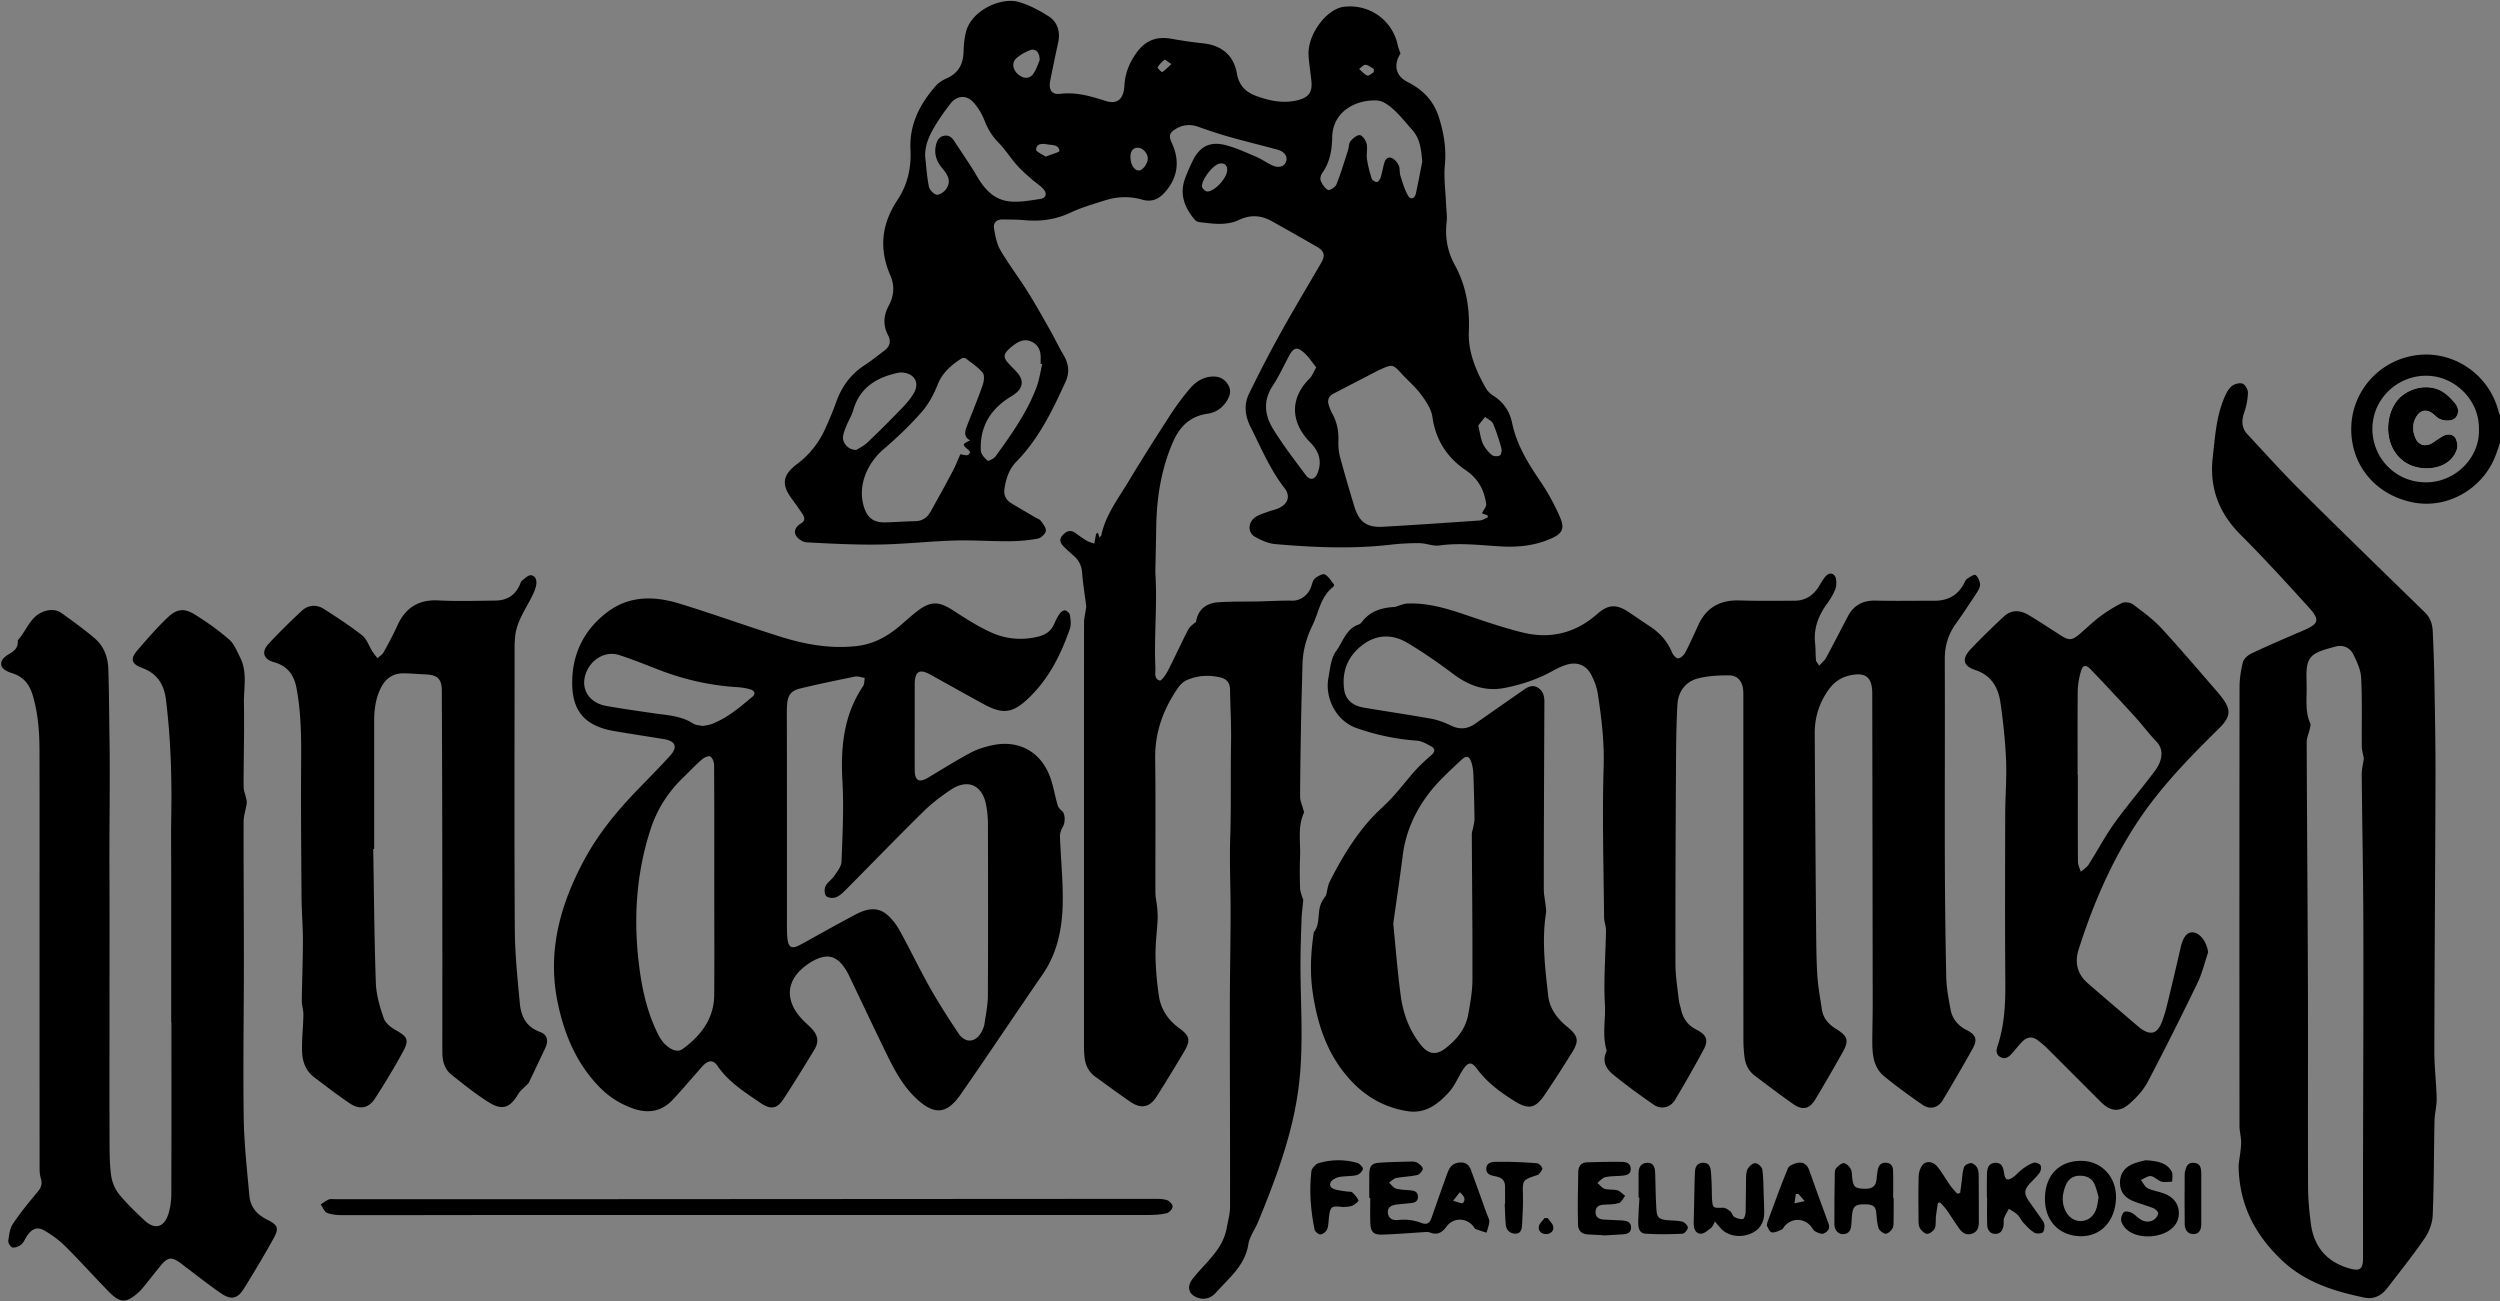 <svg xmlns="http://www.w3.org/2000/svg" viewBox="0 0 455.75 237.25"><rect x="0" y="0" width="455.75" height="237.25" fill="#808080" stroke="none"/><path d="M455.75 80.75c-.23.65-.45 1.31-.68 1.96-2.19 6.19-8.59 10.03-14.88 8.93-6.9-1.21-11.57-6.63-11.56-13.42.01-6.66 4.86-12.33 11.49-13.41 6.86-1.12 13.52 3.25 15.32 10.04.08.31.21.6.32.9-.01 1.67-.01 3.33-.01 5zm-3.84-2.53c.1-5.14-4.22-9.6-9.41-9.72-5.41-.12-9.93 4.17-10.01 9.53-.08 5.45 4.23 9.91 9.76 9.9 5.39.01 9.86-4.53 9.66-9.71zm-210.16 84.99c.23-.92.3-1.77.65-2.47 2.07-4.1 4.41-8.03 7.5-11.46 1.25-1.38 2.69-2.58 3.95-3.95 1.42-1.56 2.7-3.25 4.11-4.82.92-1.02 1.93-1.95 2.97-2.85.68-.59.75-1.16 0-1.58-.84-.47-1.76-1-2.68-1.06-3.81-.28-7.51-1.06-11.08-2.34-3.52-1.26-5.7-5.37-5-9.13.31-1.67.46-3.59 1.41-4.87 1.25-1.68 1.8-4.09 4.16-4.85.21-.07.41-.28.55-.47 1.47-1.95 3.55-2.56 5.86-2.71.4-.03.78-.24 1.18-.35.39-.11.78-.26 1.17-.27 3.56-.16 6.91.79 10.24 1.91 3.62 1.22 7.24 2.49 10.95 3.39 5 1.21 9.56.06 13.48-3.4 2.02-1.78 3.52-1.82 5.74-.34 1.35.9 2.69 1.81 4.03 2.71 1.74 1.17 3.05 2.67 3.86 4.63.19.47.79 1.13 1.13 1.09.48-.05 1.05-.6 1.3-1.08.85-1.62 1.59-3.29 2.35-4.96 1.49-3.27 4.04-4.64 7.59-4.52 3.33.11 6.67.06 10 .05 1.96-.01 3.39-.96 4.41-2.61.39-.64.75-1.31 1.25-1.86.71-.79 1.65-.55 1.86.48.12.62.1 1.36-.13 1.94-.37.91-.9 1.78-1.48 2.58-1.57 2.16-2.49 4.49-2.19 7.22.11 1.03.07 2.07.16 3.1.02.26.28.49.58 1 .49-.55 1-.96 1.28-1.48 1.35-2.49 2.63-5 3.95-7.51 1.08-2.06 2.76-2.94 5.1-2.88 3.54.09 7.08.01 10.62.03 2.47.01 4.34-.96 5.48-3.21.15-.29.3-.65.56-.81.48-.31 1.28-.84 1.51-.68.45.33.76 1.05.83 1.64.06.47-.24 1.05-.53 1.49-1.25 1.92-2.51 3.83-3.84 5.69-1.41 1.96-2.07 4.08-2.06 6.53.05 11.96-.02 23.92.01 35.87.02 7.37.1 14.74.26 22.11.04 1.94.42 3.89.77 5.81.31 1.74 1.33 3 2.93 3.81 1.73.87 2.04 1.75 1.1 3.42-1.77 3.16-3.59 6.29-5.45 9.39-.83 1.39-2.33 1.76-3.67.83-2.39-1.66-4.77-3.37-7.01-5.21-1.86-1.53-2.14-3.78-2.15-6.04-.01-2.29.07-4.58.07-6.87-.02-18.96-.05-37.91-.08-56.87 0-3.01-1.24-3.96-4.19-3.27-1.48.35-2.67 1.14-3.58 2.34-1.86 2.44-2.73 5.22-2.72 8.27.07 11.66.15 23.33.25 34.99.03 3 .04 6 .22 8.98.13 2.11.53 4.21.84 6.31.24 1.6 1.21 2.68 2.55 3.51 2.2 1.35 2.44 2.13 1.18 4.37-1.59 2.83-3.21 5.64-4.88 8.42-1.12 1.87-2.35 2.15-4.15.88-2.35-1.65-4.64-3.39-6.93-5.12-1.12-.84-1.71-2.04-1.88-3.4-.13-1.07-.2-2.16-.2-3.24-.01-20.71-.01-41.42-.01-62.12 0-.54.01-1.09-.04-1.62-.16-1.53-1.02-2.59-2.54-2.6-1.89-.01-3.85.08-5.67.55-2.32.59-3.63 2.42-3.77 4.77-.21 3.73-.24 7.48-.26 11.22-.07 12-.12 23.99-.1 35.99 0 2.19.36 4.38.6 6.57.07.61.29 1.21.42 1.82.37 1.69 1.28 2.91 2.86 3.7 1.82.92 2.18 1.91 1.24 3.64-1.66 3.07-3.39 6.11-5.18 9.11-.86 1.44-2.52 1.85-3.91.89-2.53-1.75-5.03-3.56-7.41-5.51-1.2-.99-2.04-2.34-1.23-4.07.05-.11.08-.26.05-.37-.82-2.76-.14-5.58-.3-8.36-.25-4.47.13-8.97.2-13.45.01-.81-.35-1.62-.35-2.43-.08-9.12-.36-18.25-.08-27.36.14-4.55-.38-8.95-1.07-13.38-.18-1.17-.62-2.34-1.17-3.4-.95-1.85-2.66-2.48-4.64-1.83-.82.27-1.62.65-2.38 1.07-2.75 1.54-5.7 2.51-8.78 3.12-3.56.7-6.59-.44-9.43-2.58-2.69-2.02-5.46-3.95-8.35-5.66-2.67-1.58-5.53-1.56-8.1.38-2.68 2.01-3.82 4.76-3.39 8.1.23 1.8 1.44 2.98 3.54 3.34 4.1.7 8.22 1.29 12.32 2.03 1.25.23 2.48.7 3.62 1.25 1.6.77 3.02.65 4.45-.36 2.89-2.04 5.8-4.05 8.7-6.08.81-.57 1.67-1.07 2.65-.49.95.56 1.23 1.49 1.23 2.57-.05 11.37-.1 22.75-.11 34.12 0 1.03.23 2.05.34 3.08.05.45.13.92.06 1.36-.78 5.03-.16 10.04.4 15.03.26 2.34 1.61 4.15 3.41 5.63 2.12 1.74 2.29 2.59.86 4.87-1.59 2.54-3.2 5.07-4.88 7.55-1.74 2.57-2.99 2.78-5.61 1.13-2.55-1.61-4.95-3.36-6.76-5.84-.95-1.3-1.59-1.26-2.48.05-.92 1.37-1.52 2.99-2.61 4.19-1.97 2.17-4.25 3.99-7.53 3.49-4.97-.76-8.8-3.37-11.8-7.28-3.26-4.24-4.77-9.18-5.53-14.4-.52-3.58-.35-7.14.17-10.7.01-.08-.01-.19.03-.24 1.29-1.6.55-3.73 1.42-5.43.21-.5.57-.93.83-1.31zm12.24 5.17c.43 4.29.77 8.72 1.36 13.13.45 3.33 1.61 6.46 3.78 9.11 1.31 1.6 2.73 1.76 4.35.51 2.07-1.59 3.69-3.54 4.17-6.16.38-2.08.76-4.2.77-6.3.04-8.86-.07-17.73-.11-26.59 0-.44.19-.89.27-1.33.09-.47.22-.95.22-1.42-.04-2.65-.1-5.31-.19-7.96-.03-.74-.11-1.5-.32-2.21-.41-1.39-.94-1.54-2-.53-1.77 1.69-3.62 3.33-5.17 5.21-2.93 3.55-4.86 7.6-5.42 12.25-.51 4.03-1.12 8.06-1.71 12.29zm1.32-158.63c-1.29 2.01-.95 4.07 1.29 5.2 2.8 1.41 4.74 3.4 5.7 6.41.9 2.84 1.39 5.67 1.1 8.71-.23 2.37.13 4.8.22 7.21.04 1.07.22 2.16.1 3.22-.31 2.74.14 5.34 1.45 7.73 2.1 3.81 2.78 7.87 2.6 12.16-.16 3.75 1.25 7.09 3.04 10.27.33.59.88 1.15 1.46 1.51 1.84 1.17 2.95 2.83 3.38 4.9.83 4.02 2.91 7.38 5.17 10.7 1.37 2.01 2.55 4.19 3.53 6.42.98 2.24.46 3.12-1.77 4.07-2.82 1.2-5.76 1.52-8.8 1.36-3.77-.2-7.53-.72-11.34-.18-1.18.17-2.45-.41-3.68-.42-1.78-.02-3.58.09-5.35.29-6.99.8-13.97.48-20.94-.12-1.27-.11-2.57-.7-3.7-1.34-1.34-.76-1.27-2.64.07-3.56.7-.48 1.58-.72 2.39-1.02.62-.24 1.29-.35 1.89-.63 1.68-.77 2.18-2.2 1.05-3.66-2.64-3.39-4.26-7.32-6.17-11.1-1.03-2.04-1.28-4.1-.29-6.12 1.84-3.77 3.76-7.5 5.8-11.16 2.36-4.26 4.88-8.43 7.32-12.64.81-1.39.62-2.18-.79-2.99-2.74-1.58-5.49-3.14-8.25-4.68-1.9-1.05-3.85-1.17-5.86-.22-2.38 1.13-4.89.71-7.37.41-.29-.04-.63-.27-.83-.51-1.79-2.18-2.73-4.58-1.7-7.4.4-1.09.87-2.16 1.38-3.21 1.22-2.53 3.02-3.59 5.77-2.96 1.99.46 3.89 1.37 5.79 2.17 1.03.43 1.95 1.11 2.97 1.58 1.2.55 2.21.22 2.52-.71.31-.92-.28-1.8-1.56-2.15-2.85-.78-5.72-1.47-8.56-2.27-1.99-.56-3.97-1.22-5.92-1.91-1.4-.5-2.7-.39-3.96.33-1.29.74-1.46 1.3-.83 2.65 1.58 3.37 1.03 6.55-1.49 9.2-1.1 1.15-2.4 1.54-3.86 1.12-2.29-.66-4.54-.59-6.77.1-2.18.68-4.4 1.33-6.46 2.3-2.67 1.25-5.39 1.59-8.26 1.33-1.32-.12-2.66-.11-3.99-.13-1.08-.02-1.76.6-1.59 1.61.22 1.36.49 2.82 1.17 3.99 1.51 2.58 3.34 4.98 4.93 7.51 1.46 2.32 2.79 4.72 4.14 7.1.84 1.48 1.56 3.03 2.43 4.49.94 1.59 1.16 3.16.38 4.87-2.39 5.24-4.87 10.4-8.98 14.59-1.35 1.37-1.93 3.2-2.18 5.09-.14 1.09.37 1.95 1.3 2.51 1.42.86 2.87 1.69 4.3 2.54.36.21.83.34 1.05.65.41.57 1.01 1.3.91 1.85-.11.56-.91 1.28-1.5 1.39-1.71.31-3.47.46-5.21.47-3.33.02-6.66-.23-9.98-.13-4.53.14-9.06.66-13.59.73-4.44.07-8.9-.16-13.34-.4-.69-.04-1.62-.65-1.95-1.27-.45-.82.04-1.66.93-2.17.75-.42.72-1.07.29-1.71-.63-.93-1.27-1.85-1.94-2.75-1.94-2.61-1.74-4.37.92-6.36 2.3-1.72 3.99-3.88 5.16-6.46.74-1.63 1.43-3.28 2.03-4.96 1.01-2.81 2.7-5.03 5.2-6.66 1.22-.79 2.35-1.72 3.52-2.59 1-.75 1.3-1.65.69-2.83-.94-1.8-.84-3.59.12-5.37.97-1.79 1.12-3.66.3-5.53-2.11-4.84-1.61-9.38 1.3-13.75 1.83-2.75 2.54-5.86 2.37-9.16-.23-4.59 1.7-8.32 4.61-11.64.53-.6 1.29-1.07 2.04-1.4 2.13-.96 2.98-2.62 3.03-4.87.03-1.12.14-2.25.38-3.34.89-4.13 6.42-6.6 9.62-5.7 1.92.54 3.78 1.52 5.47 2.6 1.67 1.07 2.21 2.83 1.77 4.83-.51 2.32-.99 4.64-1.45 6.97-.31 1.58.26 2.55 1.81 2.36 2.93-.35 5.56.42 8.28 1.29 2.13.69 3.32-.33 3.44-2.8.12-2.26.92-4.17 2.21-5.98 1.58-2.22 3.63-3.03 6.29-2.56 1.96.35 3.94.64 5.93.85 3.3.36 5.52 2.23 6.07 5.46.36 2.14 1.55 3.4 3.51 4.12 2.47.91 4.96 1.42 7.58.78 2.01-.49 2.7-1.46 2.5-3.5-.16-1.57-.43-3.14-.52-4.71-.19-3.16 2.33-7.19 5.23-8.48.41-.18.87-.3 1.32-.35 4.54-.5 8.64 2.4 9.67 6.82.09.55.32 1.06.54 1.7zm14.85 83.83c.31-.66.84-1.23.77-1.71-.36-2.55-1.45-4.61-3.72-6.15-3.41-2.31-5.5-5.52-6.09-9.75-.2-1.42-1.16-2.82-2.05-4.03-.97-1.33-2.27-2.43-3.4-3.65-1.78-1.94-1.77-1.95-4.17-.87-.04.02-.08.03-.12.05-2.77 1.43-5.53 2.86-8.29 4.29-.87.45-1.15 1.18-.85 2.1.16.51.34 1.03.61 1.5.89 1.57 1.21 3.24 1.14 5.04-.03.94.04 1.93.28 2.84.82 3.05 1.71 6.08 2.63 9.1.87 2.85 2.29 3.86 5.25 3.69 5.89-.34 11.77-.74 17.65-1.15.5-.04.97-.38 1.46-.59-.02-.11-.05-.22-.07-.33-.31-.13-.64-.24-1.03-.38zm-93.32-13.3c-1.13-.62-.98-1.53-.62-2.48.97-2.51 2.01-4.99 2.9-7.53.25-.71.41-1.83.03-2.3-.83-1.04-2.02-1.8-3.1-2.63-.17-.13-.61-.1-.81.03-1.86 1.22-3.46 2.58-4.33 4.8-.7 1.78-1.68 3.57-2.94 5-2.11 2.39-4.44 4.62-6.86 6.69-3.22 2.76-4.77 6.92-3.61 10.56.64 2 1.75 2.85 3.86 2.81 1.83-.03 3.66-.19 5.49-.22 1.32-.03 2.2-.67 2.81-1.76 1.33-2.4 2.67-4.79 3.95-7.22.56-1.05.99-2.17 1.46-3.22.49.08.86.2 1.22.18.19-.01.42-.24.52-.43.05-.1-.08-.39-.21-.49-1.23-1.06-1.24-1.06.24-1.79zm-8.17-51.61c.2 1.78.31 3.58.66 5.32.12.6.81 1.35 1.38 1.5.47.12 1.3-.43 1.68-.91.92-1.18.73-2.34-.54-3.82-1.08-1.25-1.6-2.61-1.24-4.25.19-.87.55-1.58 1.52-1.76.94-.17 1.47.4 1.92 1.1 1.36 2.1 2.8 4.14 4.06 6.3 3.21 5.5 6.45 4.91 11.58 4.11 1-.16 1.24-1 .53-1.78-.66-.73-1.53-1.26-2.27-1.92-.89-.79-1.8-1.57-2.58-2.46-1.17-1.34-2.14-2.87-3.38-4.14-1.14-1.16-1.91-2.44-2.5-3.95-.48-1.24-1.21-2.47-2.12-3.44-1.26-1.33-2.98-1.13-4.11.33-.97 1.25-1.89 2.55-2.71 3.89-1.08 1.79-2.01 3.67-1.88 5.88zm90.61.78c-.2-2.12-.36-4.14-1.84-5.78-1.11-1.24-2.14-2.57-3.37-3.68-.83-.75-1.91-1.59-2.94-1.66-3.58-.26-8.17 1.75-8.27 6.68-.05 2.31-.4 4.55-1.8 6.51-.26.37-.46 1.03-.3 1.4.28.66.74 1.41 1.33 1.71.29.15 1.34-.51 1.54-1.01.81-2.03 1.44-4.14 2.11-6.23.18-.55.13-1.25.46-1.65.43-.52 1.19-1.17 1.72-1.1.49.07 1.07.97 1.22 1.59.2.86-.08 1.83.05 2.72.17 1.21.49 2.41.86 3.58.09.3.58.63.91.66.22.02.59-.44.7-.75.26-.78.4-1.61.6-2.41.18-.73.51-1.51 1.37-1.25.54.16 1.07.78 1.34 1.33.27.57.13 1.33.33 1.95.38 1.21.74 2.46 1.35 3.55.48.85 1.23.65 1.46-.32.43-1.94.78-3.9 1.17-5.84zm-19.33 37.53c-.73-.91-1.35-1.89-2.18-2.64-1.32-1.19-1.93-1.01-2.78.55-.99 1.83-1.85 3.74-2.99 5.47-1.75 2.65-1.46 5.31.04 7.76 1.8 2.94 3.91 5.69 5.98 8.46.82 1.1 1.71.88 2.21-.42.8-2.12.2-3.92-1.34-5.47-3.6-3.62-3.84-8.02-.16-11.68.48-.48.72-1.18 1.22-2.03zM190 66.39c-.1-.02-.19-.05-.29-.07 0-.25-.01-.5 0-.75.07-1.38-.24-2.59-1.59-3.25-1.36-.67-2.49-.07-3.55.77-.23.18-.45.37-.66.57-.95.88-1.01 1.48-.18 2.45.57.66 1.23 1.24 1.79 1.91 1.1 1.32.97 2.6-.37 3.69-.55.44-1.19.76-1.76 1.17-3.19 2.26-4.79 5.36-4.58 9.27.03.65.68 1.37 1.23 1.82.17.14 1.15-.37 1.46-.79 2.85-3.94 5.68-7.91 7.43-12.5.52-1.36.72-2.85 1.07-4.29zm-33.9 15.64c.51-.33 1.39-.75 2.06-1.38 2.11-2.01 4.16-4.07 6.19-6.16.8-.83 1.58-1.73 2.18-2.71 1.16-1.9.3-3.6-1.91-3.86-.59-.07-1.22.1-1.81.26-3.55.94-6.2 2.87-7.26 6.59-.28.99-.86 1.89-1.25 2.85-.25.61-.5 1.25-.6 1.89-.19 1.2.91 2.52 2.4 2.52zm113.39-4.46c.31 1.28.42 2.35.83 3.28.35.79.97 1.52 1.63 2.09.31.27 1.08.3 1.46.1.27-.15.41-.91.29-1.32-.42-1.52-.89-3.04-1.51-4.48-.23-.52-.95-.83-1.45-1.24-.45.55-.89 1.1-1.25 1.57zm-79.96-66.59c.02-1.53-.81-2.21-1.81-1.81-.84.33-1.66.8-2.35 1.37-.94.77-.82 2.04.15 2.94 1 .93 2.21.96 2.9-.09.56-.85.86-1.86 1.11-2.41zm34.19 20.03c.02-.96-.63-1.42-1.57-1.13-1.17.37-3.15 2.95-3.02 4.15.04.34.65.89.98.88 1.39-.03 3.59-2.51 3.61-3.9zm-14.48-2.15c-.02-.97-1.01-2.02-1.93-1.93-.91.09-1.22.78-1.23 1.59-.02 1.41.68 2.55 1.5 2.56.74.01 1.68-1.26 1.66-2.22zm-18.64-.3c1.05-.42 2.56-.82 2.54-1.05-.14-1.2-1.37-1.04-2.23-1.19-.84-.16-1.96-.21-2.03.93-.03.39 1.09.85 1.72 1.31zm59.83-15.4.03-.58c-.5-.28-.99-.73-1.51-.77-.37-.03-.79.48-1.19.75.49.43.93.98 1.5 1.22.26.11.78-.39 1.17-.62zm-36.89-1.48c-.63-.41-1.14-.87-1.24-.79-.5.37-.95.86-1.27 1.39-.06.1.75.91.83.87.52-.34.97-.81 1.68-1.47zm-46.79 120.87c0 2.62-.02 5.25.01 7.87.01 1.9.78 2.33 2.39 1.37 2.61-1.55 5.17-3.18 7.85-4.59 1.3-.69 2.79-1.13 4.24-1.41 4.46-.83 8.23 1.16 10 5.37.75 1.78 1.02 3.76 1.57 5.63.12.41.48.81.83 1.09.54.43.59 2.01.15 2.78-.31.53-.58 1.2-.56 1.79.14 4.12.59 8.23.5 12.34-.1 4.55-.99 8.98-3.68 12.87-5.01 7.27-9.89 14.62-14.93 21.86-2.59 3.72-4.9 3.77-8.19.63-2.73-2.6-4.28-5.91-5.88-9.2-2.13-4.38-4.2-8.78-6.3-13.16-.13-.26-.26-.52-.41-.77-1.73-2.89-3.56-3.36-6.45-1.66-.25.15-.5.31-.73.48-3.85 2.73-4.22 6.43-.97 9.93.59.64 1.28 1.19 1.87 1.84 1.05 1.16 1.24 2.33.44 3.67-1.85 3.06-3.72 6.11-5.69 9.1-1.21 1.83-2.37 1.92-4.21.66-2.85-1.95-5.78-3.78-7.8-6.73-.82-1.2-1.76-1.06-2.87.2-1.77 1.99-3.48 4.04-5.3 5.98-2.01 2.15-4.48 2.55-7.21 1.59-2.27-.8-4.28-2.04-5.98-3.75-4.22-4.25-6.47-9.48-7.71-15.26-2.04-9.44.33-18.03 4.76-26.29 2.61-4.85 6.07-9.04 9.89-12.97 1.94-2 3.91-3.99 5.78-6.05 1.44-1.59 1-2.67-1.15-3.03-3-.49-6-.94-8.99-1.45-5.51-.94-7.86-3.74-7.7-9.35.14-5.15 2.38-9.34 6.47-12.4 3.93-2.94 8.45-2.9 12.9-1.55 6.24 1.9 12.38 4.14 18.6 6.09 4.51 1.42 9.13 2.24 13.9 1.7 2.96-.34 5.46-1.67 7.7-3.55 1.08-.91 2.12-1.88 3.24-2.75 2.54-1.96 4.01-1.89 6.68-.16 2.22 1.44 4.48 2.9 6.88 3.98 2.73 1.24 5.68 1.49 8.67.74 1.37-.35 2.3-1.07 2.85-2.36.28-.65.6-1.29 1.01-1.85.21-.29.72-.62.98-.55.36.1.81.55.86.9.12.8.23 1.71-.02 2.45-1.64 4.72-3.84 9.12-7.52 12.64-2.85 2.73-4.66 3.03-8.16 1.12-3.14-1.71-6.26-3.47-9.39-5.2-.4-.22-.8-.45-1.23-.61-1.08-.39-1.66-.06-1.9 1.08-.08.4-.08.83-.09 1.24v7.66zm-23.29 16.98v17.75c0 1.17-.02 2.34.06 3.5.14 2.01.77 2.34 2.51 1.38 3.32-1.83 6.61-3.69 9.96-5.46 1.79-.94 3.76-1.49 5.53-.11 1.01.79 1.86 1.91 2.49 3.05 1.9 3.42 3.57 6.96 5.49 10.36 1.61 2.86 3.4 5.63 5.22 8.37 1.25 1.88 3.15 1.72 4.22-.26.25-.47.47-1 .54-1.52.25-1.68.6-3.37.61-5.06.06-10.46.04-20.92.01-31.37 0-1.16-.12-2.33-.34-3.47-.69-3.57-3.34-4.76-6.36-2.76-1.8 1.19-3.55 2.52-5.08 4.03-4.78 4.7-9.44 9.53-14.17 14.29-.52.52-1.11 1.09-1.78 1.33-.52.19-1.44.12-1.76-.23-.33-.36-.36-1.3-.12-1.79.35-.72 1.14-1.2 1.6-1.88.54-.81 1.28-1.71 1.32-2.59.18-4.86.44-9.75.17-14.6-.35-6.21.19-12.1 3.76-17.41.26-.39.21-.99.31-1.5-.59-.09-1.22-.35-1.77-.24-3.34.67-6.68 1.37-10 2.17-1.69.41-2.26 1.22-2.39 2.93-.05.66-.05 1.33-.05 2 .02 6.34.02 12.71.02 19.09zm-13.25 11.03c0-7.04.02-14.07-.03-21.11 0-.54-.3-1.3-.7-1.55-.29-.18-1.11.19-1.5.53-1.25 1.1-2.4 2.31-3.59 3.47-2.67 2.61-4.61 5.67-5.77 9.22-2.5 7.64-3.1 15.47-2.28 23.42.49 4.73 1.38 9.39 3.48 13.71.39.81.88 1.65 1.54 2.23.86.76 2.03 1.53 3.16.7 3.28-2.42 5.64-5.49 5.68-9.76.06-6.95.01-13.91.01-20.86zm-2.08-28.21c.55-.12 1.1-.17 1.6-.36 2.86-1.08 5.13-3.05 7.43-4.97.65-.54.39-1.1-.3-1.32-.78-.24-1.62-.38-2.44-.43-4.9-.3-9.62-1.36-14.2-3.12-2.44-.94-4.87-1.94-7.36-2.74-2.67-.86-5.52 1.02-6.23 3.92-.63 2.57.97 4.85 3.88 5.36 2.82.5 5.67.9 8.51 1.32 2.5.37 5.06.43 7.31 1.87.49.34 1.19.33 1.8.47zm279.97 79.99c.16-1.31.42-2.62.46-3.94.03-1.05-.3-2.11-.3-3.16-.02-26.62-.02-53.23.01-79.85 0-1.56.22-3.15.61-4.66.16-.64.92-1.3 1.57-1.61 3.08-1.45 6.21-2.8 9.35-4.14 2.96-1.27 3.2-1.94 1.02-4.34-4.03-4.43-8.07-8.87-12.31-13.1-4-3.99-5.77-8.59-5.12-14.22.42-3.68.63-7.39 2.12-10.85.32-.75.72-1.56 1.32-2.06.49-.41 1.43-.67 1.99-.47.48.17.99 1.09.98 1.65a12.28 12.28 0 0 1-.69 3.64c-.52 1.49-.46 2.8.61 3.95 3.23 3.47 6.4 7 9.76 10.34 7.47 7.43 15.03 14.76 22.58 22.12 1 .98 1.37 2.16 1.43 3.48.12 2.78.24 5.57.29 8.36.1 5.91.22 11.82.21 17.73-.04 16.78-.18 33.57-.21 50.35-.01 2.9.36 5.81.42 8.71.03 1.36-.36 2.72-.39 4.08-.12 5.74-.09 11.49-.33 17.23-.06 1.41-.65 2.97-1.45 4.14-2.16 3.15-4.56 6.15-6.9 9.18-1.02 1.32-2.43 2-4.07 1.66-5.45-1.14-10.68-2.72-14.94-6.69-5.11-4.77-8-10.44-8.02-17.53zm22.83-74.09c-.12-.7-.36-1.43-.37-2.16-.05-4.16.09-8.34-.12-12.49-.07-1.49-.78-3.03-1.48-4.4-.58-1.14-1.85-1.69-3.12-1.35-4.55 1.19-5.53 1.69-5.35 6.14.01.25-.01.5 0 .75.1 2.39-.36 4.84.68 7.15.11.25-.02.64-.09.95-.18.83-.57 1.65-.57 2.48.05 14.53.17 29.07.22 43.6.04 12.5-.02 24.99.03 37.49.01 2.2.22 4.4.5 6.59.53 4.22 2.84 7.01 6.96 8.21 2.03.59 2.56.19 2.56-1.96.01-5.39-.01-10.79 0-16.18.02-14.79.1-29.57.06-44.36-.02-9.2-.22-18.4-.3-27.6.01-.96.26-1.92.39-2.86zM31.21 186.39v-27.5c0-3.36-.05-6.72.01-10.08.13-7.1-.1-14.17-.96-21.23-.35-2.83-1.62-4.82-4.36-5.82-1.92-.71-2.21-1.62-.9-3.15 1.76-2.05 3.53-4.1 5.48-5.96 1.81-1.73 3.1-1.84 5.19-.53 2.14 1.34 4.22 2.82 6.12 4.48.91.79 1.4 2.11 1.98 3.24 1.38 2.7.64 5.62.7 8.43.09 5.04-.07 10.08-.06 15.11 0 .79.35 1.57.51 2.36.06.27.08.57.04.84-.17 1.09-.55 2.17-.55 3.25-.02 8.5.05 17 .05 25.49 0 9.5-.17 19-.03 28.49.07 4.73.61 9.45 1.03 14.17.18 2.01 1.35 3.42 3.17 4.33 2.08 1.03 2.3 1.56 1.17 3.59-1.7 3.05-3.49 6.06-5.34 9.02-1.17 1.88-2.33 2.11-4.19.84-2.19-1.51-4.28-3.17-6.41-4.77-.3-.22-.59-.47-.89-.69-1.68-1.23-2.38-1.16-3.68.42-.98 1.19-1.92 2.41-2.89 3.61-.37.45-.74.9-1.17 1.29-2.21 1.97-3.32 1.97-5.41-.16-2.65-2.71-5.18-5.54-7.86-8.21-1.13-1.13-2.46-2.11-3.84-2.91-1.29-.75-2.23-.38-3.12.85-.39.54-.62 1.23-1.09 1.65-.41.37-1.1.64-1.63.58-.32-.04-.82-.83-.77-1.22.14-1.07.29-2.28.87-3.14 1.36-2.03 2.94-3.93 4.51-5.82.62-.75.86-1.45.56-2.4-.18-.58-.23-1.23-.23-1.84-.01-15.21-.01-30.41-.01-45.62 0-10.21.02-20.41-.01-30.62-.01-3.38-.26-6.73-1.23-10-.6-2.03-1.73-3.43-3.83-4.06-.7-.21-1.66-.69-1.85-1.26-.37-1.12.7-1.83 1.52-2.31.92-.55 1.5-1.14 1.43-2.24 0-.08.01-.19.06-.24 1.58-1.72 2.19-4.31 4.73-5.19 1.17-.4 2.25-.36 3.21.32 2.06 1.48 4.13 2.96 6.05 4.61 1.62 1.38 2.37 3.35 2.45 5.44.15 4.2.15 8.41.22 12.61.13 8.14-.05 16.28-.01 24.42.04 8.21.01 16.42.01 24.62 0 8.17-.02 16.33.01 24.5.01 2.12.01 4.26.3 6.35.16 1.17.68 2.44 1.42 3.35 1.38 1.71 3 3.24 4.6 4.75 1.91 1.81 3.62 1.37 4.41-1.14.35-1.13.53-2.37.53-3.55.04-10.46.02-20.91.02-31.37-.01.02-.03.02-.04.02z"/><path d="M199.49 99.1c.15-.81.24-1.31.33-1.8.12-.06.23-.11.35-.17.08.28.17.56.25.85.23-.22.32-.26.33-.32.77-3.74 3.08-6.73 4.98-9.89 2.49-4.14 5.08-8.21 7.7-12.26a47.48 47.48 0 0 1 3.4-4.57c1.12-1.34 2.53-2.29 4.39-2.3 1.19 0 2.08.52 2.68 1.53.61 1.03.33 2-.26 2.93-.83 1.31-2.02 2.12-3.54 2.33-3.08.43-4.99 2.28-6.2 5-2.21 4.99-3.04 10.26-3.12 15.68-.04 2.71-.11 5.41-.16 8.12 0 .08-.01.17 0 .25.38 5.74-.26 11.49.01 17.23.04.87-.31 2.05.79 2.35.31.09 1.1-1.05 1.46-1.74 1.28-2.48 2.43-5.02 3.7-7.49.3-.59.9-1.03 1.46-1.45.29-2.06 1.64-3.43 4.07-3.59 2.4-.16 4.82-.1 7.23-.15 2.08-.04 4.16-.18 6.24-.14 1.54.03 3.03-1.07 3.52-2.77.14-.47.3-1.05.65-1.32.5-.38 1.38-.88 1.76-.69.7.36 1.15 1.19 1.68 1.85.05.06-.06.35-.17.44-2.3 1.77-2.59 4.6-3.75 6.98-1.12 2.29-1.77 4.65-1.83 7.19-.07 3.2-.18 6.41-.24 9.61-.09 4.83-.17 9.65-.19 14.48 0 .67.32 1.34.49 2.01.08.31.29.7.19.93-1.17 2.6-.57 5.34-.69 8.02-.08 1.87-.05 3.75 0 5.62.01.56.24 1.11.38 1.66.05.2.21.39.2.57-.09 1.16-.27 2.32-.31 3.48-.1 3.16-.22 6.31-.19 9.47.06 7.03.56 14.06-.33 21.08-1.09 8.63-4.13 16.68-7.4 24.65-.57 1.38-1.56 2.67-1.78 4.1-.62 3.89-3.55 6.12-5.89 8.77-.94 1.06-2.23 1.46-3.64.82-1.51-.69-1.62-2.05-.61-3.34 2.27-2.9 5.44-5.22 6.18-9.15.25-1.34.63-2.69.63-4.04.02-11.99-.05-23.99-.04-35.98 0-5.86.13-11.73.14-17.59.01-4.54-.22-9.08-.07-13.61.19-5.76.04-11.51.15-17.26.06-3.24-.13-6.49-.18-9.74-.02-1.26-.59-1.99-1.86-2.27-2.1-.47-4.15-.33-6.1.55-.57.26-1.1.77-1.47 1.29-2.7 3.88-4.28 8.1-4.22 12.93.1 8.16.02 16.32.04 24.49 0 .86.23 1.72.31 2.58.07.74.13 1.49.1 2.23-.11 2.23-.42 4.46-.39 6.69.04 2.43.26 4.88.61 7.29.36 2.44 1.65 4.4 3.67 5.88 2 1.46 2.17 2.24.89 4.39-1.62 2.72-3.26 5.42-4.95 8.09-1.26 1.99-2.84 2.32-4.77 1-2.17-1.48-4.27-3.04-6.4-4.58-1.23-.88-1.85-2.11-1.99-3.59-.06-.62-.1-1.25-.1-1.87 0-25.79-.01-51.57.01-77.36 0-.77.21-1.55.32-2.32.03-.24.1-.49.07-.73-.25-2.01-.59-4.01-.74-6.03-.1-1.26-.56-2.23-1.48-3.04-.62-.55-1.25-1.1-1.84-1.69-.62-.61-.96-1.29-.26-2.07.69-.76 1.45-1.11 2.4-.41.67.49 1.35.98 2.06 1.41.41.22.87.32 1.34.5zM68.04 154.77c.14 8.16.19 16.32.48 24.47.08 2.16.73 4.35 1.45 6.41.31.88 1.33 1.68 2.22 2.17 2.05 1.15 2.44 1.75 1.31 3.84-1.59 2.92-3.31 5.78-5.12 8.57-1.19 1.84-2.82 2.13-4.64.9-2.23-1.52-4.39-3.16-6.54-4.81-1.57-1.21-2.12-3-2.14-4.87-.03-2.15.21-4.3.25-6.45.02-.86-.3-1.72-.29-2.58.04-3.66.2-7.31.2-10.97 0-2.65-.23-5.29-.25-7.94-.06-8.32-.13-16.64-.07-24.96.03-4.42-.03-8.81-.86-13.17-.46-2.39-1.67-3.99-4.09-4.66-1.93-.54-2.35-1.88-.98-3.36 1.92-2.07 3.95-4.05 6.02-5.99 1.17-1.1 2.7-1.22 4.05-.36 2.38 1.53 4.76 3.07 6.98 4.82.85.67 1.23 1.92 1.85 2.9.28.44.63.84.94 1.26.38-.35.87-.63 1.11-1.06.87-1.56 1.73-3.14 2.46-4.77 1.47-3.3 3.84-4.9 7.56-4.7 3.44.18 6.91.06 10.36.03 2.06-.02 3.59-.93 4.45-2.85.12-.26.19-.61.4-.77.52-.4 1.14-1.06 1.65-1 .94.11 1.1 1.09.93 1.89-.16.75-.51 1.48-.86 2.18-1.18 2.33-2.74 4.5-2.97 7.21-.04.54-.09 1.08-.09 1.62 0 17.25-.07 34.5.04 51.74.03 4.48.5 8.97.92 13.44.22 2.34 1.17 4.28 3.67 5.17 1.32.47 1.59 1.62.99 2.88-1.01 2.13-2.01 4.27-3.04 6.39-.1.2-.33.34-.49.52-.48.5-1.07.93-1.41 1.51-1.51 2.55-2.91 3.09-5.42 1.51-2.38-1.5-4.6-3.28-6.8-5.04-1.24-.99-1.63-2.48-1.63-4.04 0-11.33.01-22.66-.01-34-.01-10.66-.04-21.32-.09-31.98-.01-2.09-.79-2.82-2.89-2.92-1.33-.06-2.66-.18-3.99-.2-1.94-.04-3.32.87-4.2 2.6-.97 1.91-1.25 3.95-1.25 6.05v23.36c-.06.01-.11.01-.17.01zm334.51 18.82c-.64 1.88-1.09 3.84-1.95 5.61-2.94 6.07-5.95 12.1-9.09 18.06-.79 1.5-2.04 2.84-3.33 3.97-1.82 1.59-3.45 1.39-5.18-.33-3.27-3.26-6.53-6.54-9.8-9.8-.5-.5-1.06-.94-1.61-1.38-.95-.77-1.94-.78-2.81.06-.72.69-1.31 1.5-1.98 2.24-.55.61-1.16 1.15-2.05.72-.92-.44-.87-1.25-.6-2.04 1.3-3.89 1.46-7.89 1.42-11.95-.08-10.08-.04-20.16-.02-30.25.01-3.29.29-6.58.16-9.86-.15-3.53-.52-7.06-1.03-10.56-.4-2.76-1.66-4.98-4.62-5.95-2.2-.73-2.45-2.03-.83-3.76 1.94-2.06 3.98-4.03 6.05-5.96 1.33-1.24 2.89-1.29 4.61-.25 1.96 1.18 3.87 2.45 5.8 3.68 1.45.93 2.03.92 3.35-.19 1.27-1.07 2.46-2.26 3.79-3.25 1.25-.93 2.59-1.78 3.99-2.46.52-.25 1.5-.14 1.98.21 1.82 1.36 3.7 2.72 5.23 4.38 3.56 3.85 6.94 7.87 10.39 11.82.11.13.21.26.31.39 2.11 2.63 2.07 3.82-.36 6.21-5.41 5.32-10.69 10.75-14.87 17.14-4.68 7.16-8.01 14.94-10.58 23.06-.75 2.36-.19 4.47 1.7 6.11 3.05 2.65 6.13 5.26 9.2 7.89l.19.16c2.05 1.59 3.34 1.2 4.2-1.27.29-.82.57-1.66.77-2.5.87-3.59 1.74-7.19 2.55-10.8.44-1.93 1.18-2.89 2.33-2.76 1.3.17 2.42 1.78 2.69 3.61zm-23.8-32.33h.04c0 5.28-.02 10.57.02 15.85 0 .61.34 1.21.52 1.82.49-.44 1.09-.8 1.44-1.34 1.59-2.49 2.96-5.12 4.67-7.51 2.37-3.29 5.04-6.37 7.46-9.63 1.07-1.44 1.8-3.62.23-5.24-1.35-1.41-2.52-2.99-3.83-4.44-2.69-2.95-5.41-5.87-8.17-8.75-.91-.95-1.46-.81-1.81.47-.32 1.15-.54 2.36-.55 3.55-.05 5.06-.02 10.14-.02 15.22z"/><path d="M135.89 221.5H86.28c-7.95 0-15.9.04-23.85.02-.94 0-1.95-.07-2.81-.41-.51-.2-.77-1.01-1.15-1.54.49-.31.94-.7 1.47-.91.36-.14.82-.04 1.24-.04 10.66 0 21.33.01 31.99 0 39.02-.02 78.03-.05 117.05-.07.83 0 1.7-.03 2.47.21.47.14 1.09.78 1.08 1.19-.01.43-.62 1.11-1.07 1.22-1.08.26-2.22.32-3.34.32-24.49.01-48.98.01-73.47.01zm113.73-3.08c0-1.46-.02-2.91 0-4.37.02-1.49.42-1.99 1.87-2.09 1.9-.13 3.82-.17 5.73-.21.41-.01.89.03 1.21.24.4.26.98.77.94 1.09-.06.43-.59 1.04-1.02 1.13-1.25.29-2.56.29-3.82.54-.47.09-.87.55-1.3.84.41.38.77.94 1.25 1.09.82.24 1.72.23 2.59.31.7.07 1.35.19 1.42 1.07.07.87-.48 1.18-1.22 1.26-.87.1-1.74.14-2.6.25-.88.11-1.73.4-1.67 1.47.06 1.1.92 1.48 1.86 1.37 1.48-.17 2.88 0 4.24.53 1 .39 1.54.07 1.87-.93.87-2.56 1.79-5.09 2.7-7.63.14-.39.28-.79.46-1.16.43-.86 1.13-1.26 2.1-1.3 1-.05 1.59.48 1.9 1.31 1 2.68 1.95 5.39 2.92 8.08.17.47.48.95.45 1.41-.04.67-.33 1.33-.51 2-.66-.22-1.34-.41-1.99-.66-.16-.06-.25-.32-.38-.48-1.33-1.64-3.69-1.68-4.92.03-.83 1.14-1.72 1.61-3.07 1.06-.25-.1-.56-.09-.84-.07-2.64.16-5.28.4-7.92.47-1.51.04-2.01-.54-2.06-2.06-.06-1.54-.01-3.08-.01-4.62-.06.03-.12.03-.18.03zm16.51-1.09c-.36.46-.67.86-1.23 1.57.78.19 1.62.59 1.79.4.61-.69.15-1.32-.56-1.97zm91.21.13c.09-.72.18-1.44.28-2.15.12-.86.13-1.76.42-2.55.13-.37.81-.72 1.25-.73.38-.01.9.41 1.11.78.25.44.32 1.03.32 1.56.03 2.83.01 5.66.02 8.49 0 .91-.26 1.67-1.16 2.02-.95.37-1.75-.02-2.31-.77-.81-1.1-1.51-2.29-2.3-3.41-.37-.53-.84-.99-1.26-1.48l-.43.06c-.12.82-.26 1.63-.36 2.45-.08.74.05 1.55-.21 2.2-.19.46-.87.96-1.36 1-.42.03-.99-.5-1.29-.93-.26-.37-.31-.95-.31-1.44-.03-2.71-.05-5.41.02-8.12.02-.67.25-1.42.62-1.97.61-.9 1.95-.83 2.8.21.86 1.06 1.52 2.28 2.31 3.4.39.55.87 1.03 1.31 1.54.18-.06.36-.11.53-.16zm28.41.88c-.09 4.26-2.8 7.15-6.59 7.02-3.94-.13-6.49-2.97-6.37-7.08.12-4.18 2.72-6.74 6.77-6.66 3.59.07 6.27 2.98 6.19 6.72zm-3.17-.07c-.22-.73-.4-1.63-.77-2.45-.53-1.15-1.62-1.53-2.79-1.49-1.17.04-2.02.67-2.46 1.79-.51 1.3-.73 2.61-.28 3.99.49 1.53 1.62 2.5 3.04 2.49 1.37-.01 2.47-.92 2.91-2.46.15-.54.21-1.12.35-1.87zm-69.95 4.41c-.28.49-.4.94-.7 1.17-.58.44-1.26 1.07-1.89 1.06-.94-.02-1.29-.94-1.28-1.85.04-2.5.1-4.99.16-7.49.02-.71.03-1.42.08-2.12.07-.84.48-1.42 1.39-1.48.87-.06 1.35.45 1.46 1.23.14 1.02.15 2.07.2 3.1.03.71 0 1.42.04 2.12.13 1.86.14 1.81 2.02 1.75.45-.01.96.36 1.34.67.31.25.38.82.7 1 .46.27 1.07.45 1.58.39.22-.03.48-.77.5-1.2.06-2 .03-4 .07-5.99.01-.66.01-1.4.3-1.95.26-.49.93-1.06 1.4-1.05.45.01 1.2.69 1.27 1.15.22 1.51.19 3.06.25 4.6.04 1.08.09 2.16.1 3.24.01 1.99-.94 3.33-2.77 3.98-1.9.68-4.03.22-5.18-1.11-.32-.35-.63-.73-1.04-1.22zm78.5-11.17c2.18.14 3.85.41 4.77 2.07.26.48.08 1.21.09 1.83-.65.01-1.35.18-1.95 0-.69-.2-1.26-.92-1.94-1.01-.57-.07-1.21.45-1.81.71.4.51.69 1.23 1.21 1.5.91.46 1.99.58 2.96.94 1.81.67 2.75 1.95 2.75 3.62 0 1.62-.99 2.95-2.73 3.66-2.54 1.05-6 .64-7.31-1.29-.25-.36-.52-.82-.5-1.22.02-.48.21-1.12.56-1.37.28-.21.96-.05 1.37.14.48.22.85.66 1.28.98.82.63 1.76.86 2.68.35.41-.23.83-.78.88-1.22.03-.3-.52-.81-.92-.97-1.23-.5-2.54-.8-3.76-1.32-1.34-.57-2.23-1.58-2.29-3.14-.06-1.59.68-2.77 2.03-3.44.94-.47 2.03-.64 2.63-.82zm-45.92 6.87c0 1.37.02 2.75-.01 4.12-.01.49.03 1.07-.21 1.46-.26.43-.83.98-1.23.95-.47-.04-1.15-.56-1.3-1.01-.3-.93-.34-1.96-.43-2.95-.11-1.26-1.01-1.4-1.97-1.4-1 0-2.1-.05-2.34 1.3-.14.77-.17 1.57-.22 2.35-.06.9-.31 1.67-1.37 1.78-.9.1-1.71-.64-1.72-1.74-.03-3.08.03-6.16.07-9.23.01-.37.04-.84.26-1.07.38-.4.94-.93 1.38-.9.46.03 1.03.59 1.27 1.07.27.53.2 1.22.29 1.83.22 1.46.54 1.72 2.17 1.77 1.16.04 2.08-.23 2.23-1.6.07-.62.11-1.24.24-1.85.15-.75.51-1.31 1.41-1.3.89.01 1.34.54 1.37 1.31.06 1.7.02 3.41.02 5.11h.09zm-52.94 6.8c-.91-.05-1.83-.11-2.74-.14-1.15-.04-1.82-.63-1.86-1.76-.06-1.7-.04-3.41-.03-5.11.01-1.46.07-2.91.07-4.37 0-1.14.45-1.88 1.64-1.91 2.12-.07 4.24-.12 6.36-.08.74.01 1.55.23 1.57 1.25.03 1.04-.74 1.19-1.52 1.27-1.03.1-2.1.04-3.1.26-.54.12-.97.69-1.46 1.05.44.37.82.92 1.32 1.08.74.23 1.59.07 2.34.28.52.15.94.66 1.4 1.01-.37.45-.65 1.15-1.12 1.3-.85.28-1.8.25-2.71.3-.84.05-1.51.3-1.56 1.25-.06 1.01.59 1.41 1.49 1.47 1.12.08 2.25.08 3.37.16.83.06 1.65.27 1.62 1.33-.02.98-.78 1.16-1.59 1.21-1.16.06-2.32.14-3.49.2v-.05zm69.94-6.84c0-1.41-.03-2.83.01-4.24.02-.99.19-2.01 1.44-2.12 1.28-.1 1.53.84 1.68 1.87.17 1.25.61 1.47 1.63.77.64-.44 1.14-1.09 1.77-1.55.62-.45 1.3-.89 2.01-1.11.35-.11 1.06.17 1.24.48.19.31.08 1-.16 1.34-.5.71-1.17 1.29-1.76 1.93-1.04 1.12-1.14 1.85-.3 3.11.76 1.14 1.6 2.23 2.38 3.36.23.34.53.71.55 1.09.03.49-.04 1.23-.34 1.42-.39.24-1.18.24-1.57-.01-.75-.48-1.38-1.18-1.99-1.84-.39-.42-.6-1.02-1.02-1.41-.45-.43-1.04-.71-1.56-1.06-.3.57-.66 1.11-.88 1.71-.14.37-.02.83-.08 1.24-.12.91-.53 1.64-1.55 1.62-.96-.02-1.4-.75-1.44-1.6-.07-1.66-.02-3.33-.02-4.99-.01-.01-.02-.01-.04-.01zm-40.12 5.08c.06-.38.06-.46.09-.54 1.23-3.31 2.4-6.64 3.76-9.9.22-.53 1.23-.93 1.92-1.03.85-.12 1.59.37 1.92 1.28 1.18 3.29 2.35 6.58 3.57 9.85.37.98-.28 1.5-.89 1.79-.39.18-1.1-.15-1.58-.41-.33-.18-.51-.65-.78-.96-1.3-1.47-3.4-1.49-4.72-.04-.2.21-.31.57-.54.67-.61.26-1.31.65-1.88.52-.42-.09-.67-.92-.87-1.23zm5.76-5.77h-.47c-.08.57-.16 1.15-.25 1.72.54-.12 1.09-.24 1.88-.41-.58-.65-.87-.98-1.16-1.31zm-83.01 2.39c-2.2-.27-2.38-.11-2.6 2.14-.07.66-.06 1.38-.32 1.96-.19.42-.76.87-1.19.9-.35.03-1.01-.5-1.08-.87-.72-3.51-1-7.06-.59-10.63.07-.57.8-1.35 1.37-1.52 2.31-.66 4.69-.69 7.02-.02.43.13 1.08.82 1.01 1.1-.11.46-.68 1.03-1.15 1.13-1.09.24-2.25.13-3.34.37-.55.12-1.27.57-1.44 1.04-.28.8.49 1.13 1.17 1.28.65.15 1.31.21 1.97.31.29.04.67-.03.84.13.45.43.92.92 1.14 1.48.06.16-.66.77-1.11.95-.51.24-1.13.19-1.7.25zm29.53-.57c0-1.04-.01-2.08 0-3.12.01-1.02-.45-1.62-1.47-1.85-.87-.19-2.02-.28-1.95-1.5.08-1.26 1.33-1.2 2.14-1.21 2.36-.03 4.72.09 7.07.26.37.03.89.53 1 .9.08.29-.34.76-.61 1.09-.14.17-.44.21-.67.29-2.31.77-2.34.92-2.25 3.37.07 1.86-.08 3.73-.15 5.59-.03.8-.24 1.61-1.19 1.61-.95-.01-1.68-.57-1.78-1.59-.12-1.28-.14-2.57-.2-3.85.03.01.04.01.06.01zm24.34-1.13c0-1.5-.01-3 0-4.49.01-1.03.39-1.8 1.55-1.87.98-.06 1.45.56 1.48 1.87.06 2.2.08 4.41.22 6.6.09 1.52.47 1.84 2 1.99.91.09 1.85.04 2.72.26.43.11 1.03.72 1.02 1.08-.02.41-.63 1.12-1 1.13-2.24.1-4.5.15-6.73-.01-1.29-.09-1.34-1.31-1.32-2.33.03-1.41.14-2.82.22-4.23h-.16zm102.58.16c0 1.54.01 3.07 0 4.61-.01.94-.26 1.83-1.38 1.86-1.14.03-1.62-.84-1.64-1.81-.05-3.07-.01-6.14 0-9.21 0-.12.02-.25.05-.37.21-.9.5-1.72 1.68-1.6 1.11.11 1.27.93 1.29 1.8.01 1.57-.01 3.15 0 4.72-.01 0 0 0 0 0zm-119.15 3.55c.35.51.91.99 1.01 1.55.14.78-.43 1.35-1.25 1.37-.87.02-1.5-.53-1.37-1.38.09-.55.68-1.03 1.05-1.54h.56z"/><path fill="#fff" d="M442.36 85.38c2.65 0 4.72-1.18 5.48-3.35.22-.64.11-1.6-.24-2.18-.48-.79-1.44-.78-2.25-.36-.66.34-1.25.81-1.88 1.22-1.27.84-2.59.49-3.18-.91-.54-1.29-.55-2.61.19-3.84.76-1.25 1.9-1.43 3.05-.52.33.26.61.58.96.8.96.62 2.57.6 3.15-.09.75-.88.5-1.92-.11-2.65-.78-.92-1.7-1.87-2.77-2.37-2.43-1.14-5.56-.41-7.39 1.46-2.01 2.05-2.62 5.77-1.42 8.65 1.1 2.6 3.48 4.14 6.41 4.14z"/><path d="M442.36 85.38c-2.93 0-5.31-1.54-6.4-4.14-1.2-2.87-.59-6.6 1.42-8.65 1.83-1.86 4.96-2.6 7.39-1.46 1.07.5 1.99 1.44 2.77 2.37.61.73.86 1.76.11 2.65-.58.68-2.19.7-3.15.09-.35-.22-.63-.54-.96-.8-1.15-.91-2.3-.73-3.05.52-.74 1.23-.73 2.55-.19 3.84.58 1.4 1.91 1.75 3.18.91.62-.41 1.22-.87 1.88-1.22.81-.42 1.77-.43 2.25.36.35.58.46 1.54.24 2.18-.77 2.16-2.84 3.34-5.49 3.35z"/></svg>